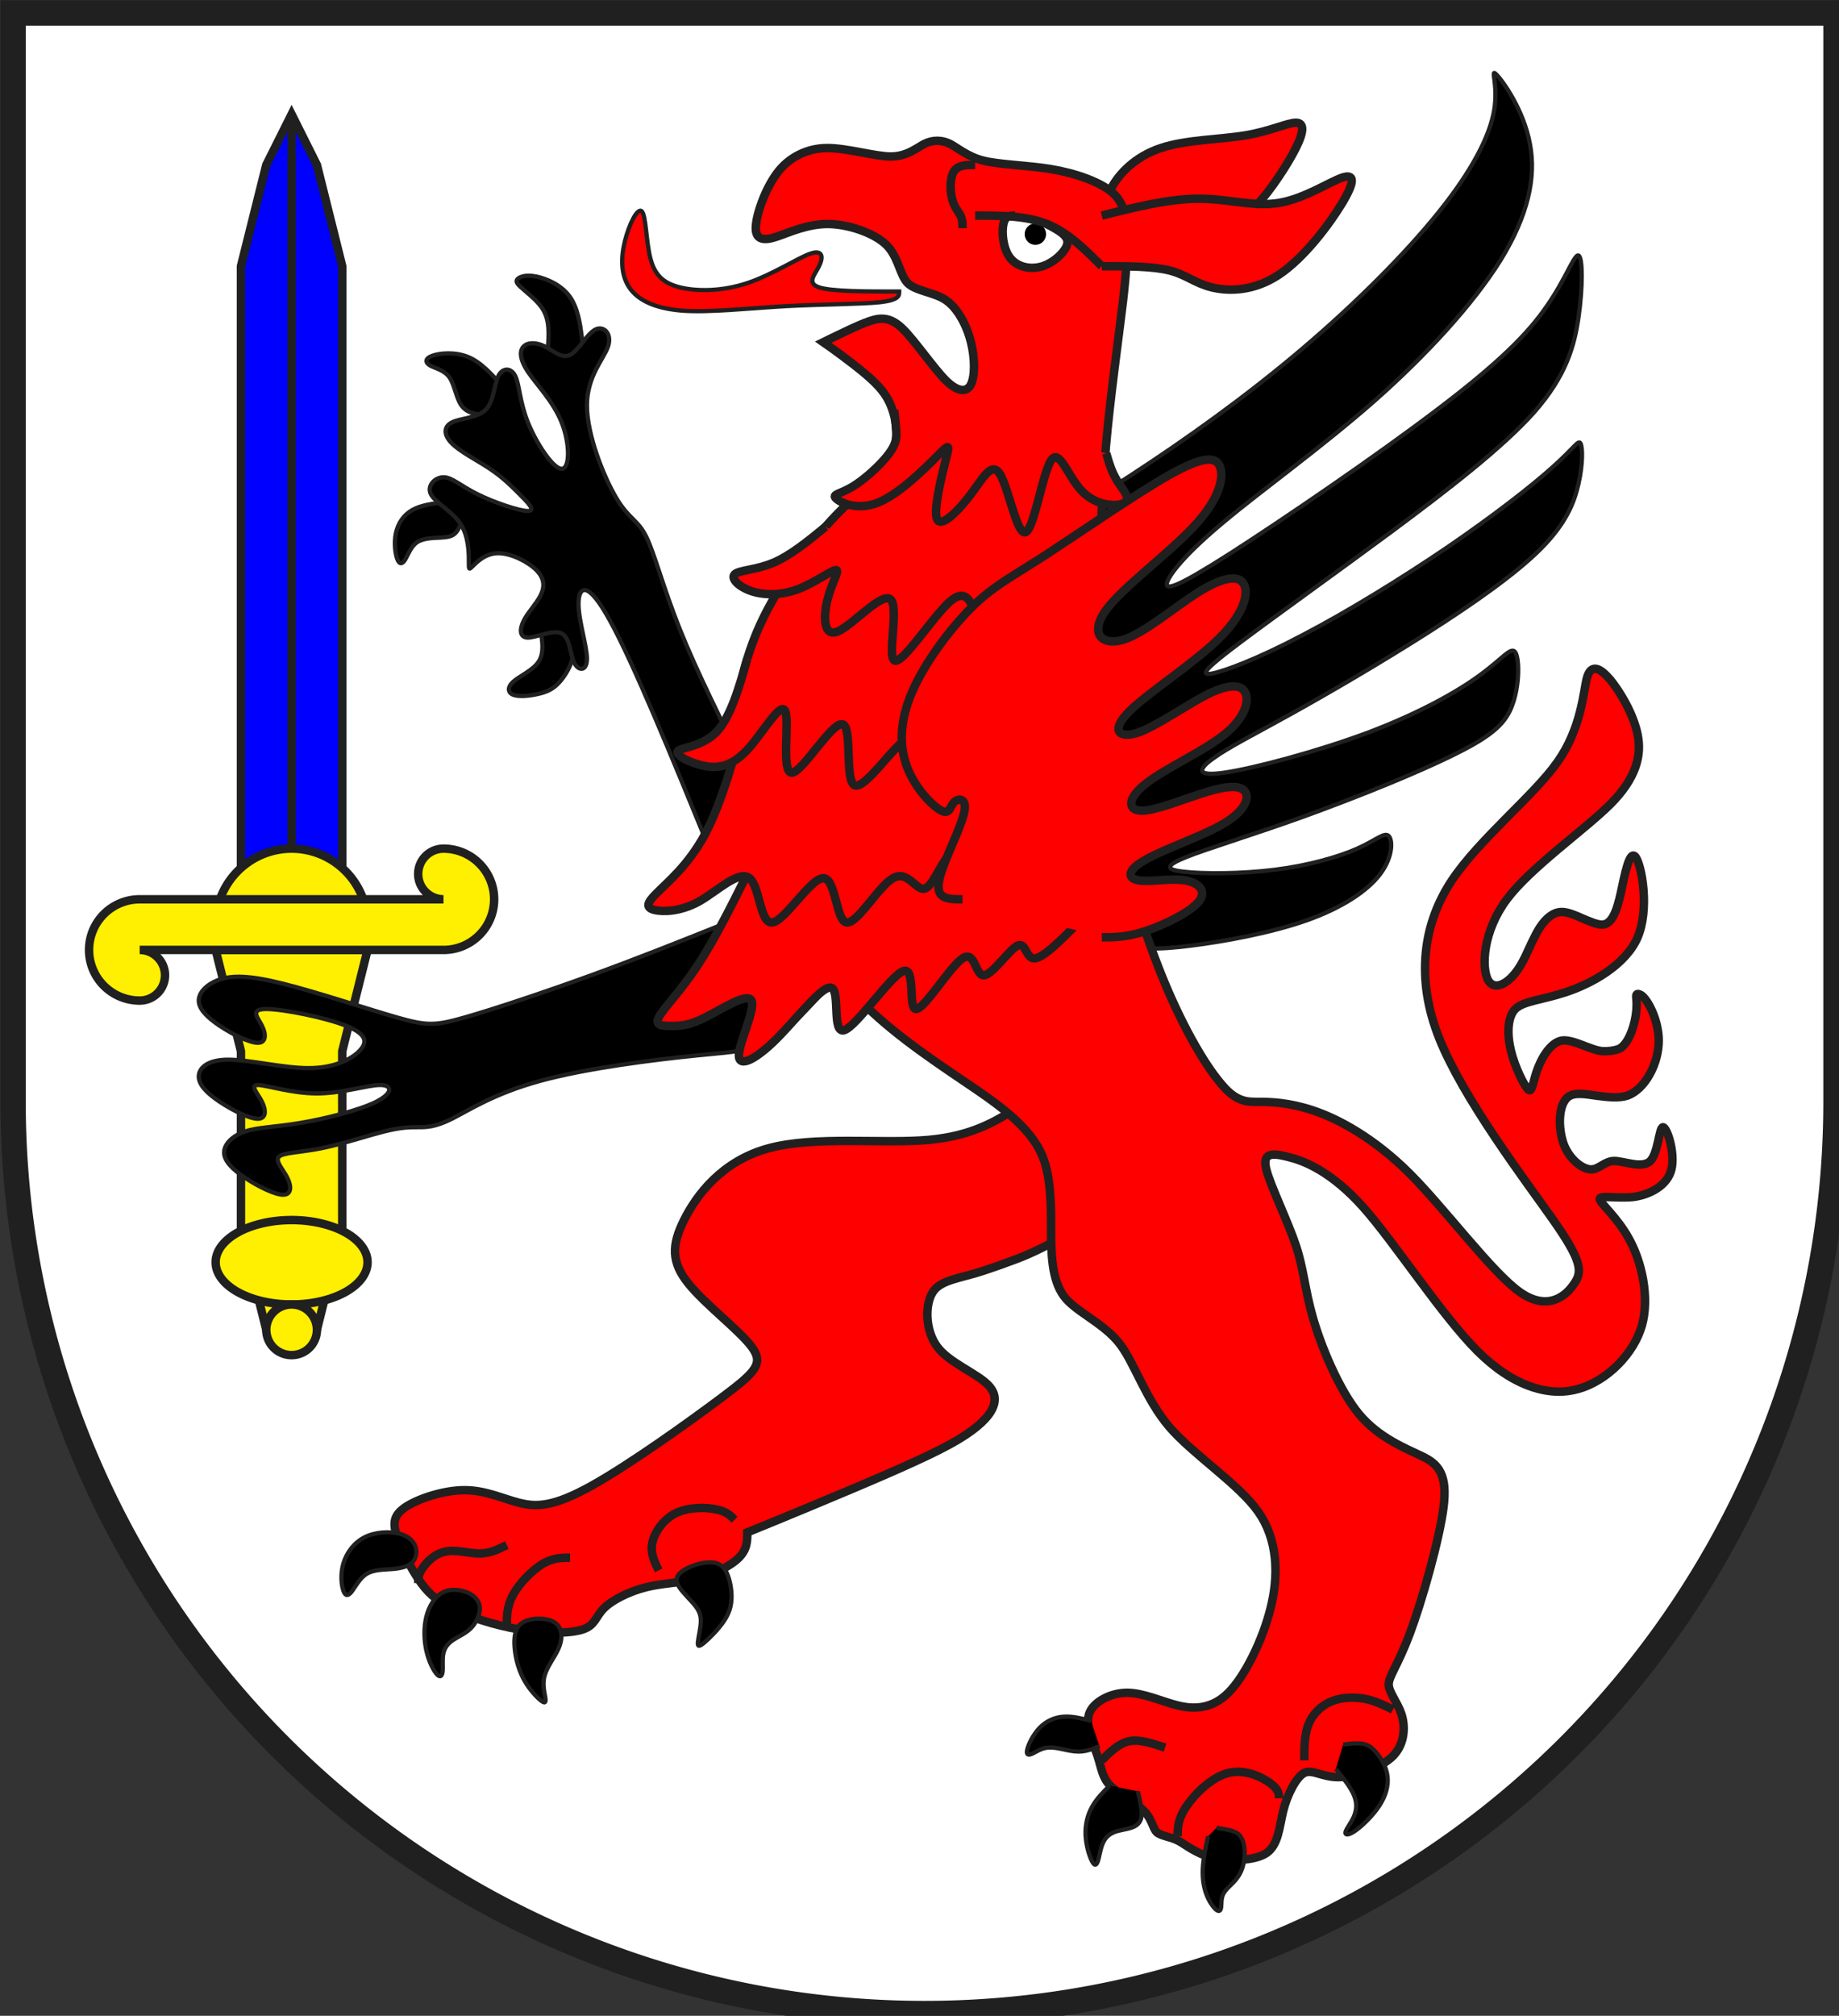 <?xml version="1.0" encoding="iso-8859-1"?>
<!DOCTYPE svg PUBLIC "-//W3C//DTD SVG 1.1//EN" "http://www.w3.org/Graphics/SVG/1.1/DTD/svg11.dtd">
<!-- Auto-generated by fig2svg tool
     Date: Sat Nov  4 09:15:50 2006 -->
<svg xmlns="http://www.w3.org/2000/svg"
     width="438" height="480" viewBox="21 15 438 480">
<rect x="21" y="15" width="438" height="480" fill="#333333" stroke="none"/>
<title>
Wappen Donath (CH-GR)
</title>
<defs>
<clipPath id="clippath">
<path d="M360,4140 A3240,3240 0.0 0 0 6840,4140 L6840,270 L360,270 L360,4140 Z" />
</clipPath>
<style type="text/css">
  <![CDATA[
  .Rand1 { stroke: #202020; stroke-width:15; }
  .Rand2 { stroke: #202020; stroke-width:30; }
  .Rand6 { stroke: #202020; stroke-width:90; }
  .Schwarz { fill: #000000; }
  .Blau { fill: #0000ff; }
  .Rot { fill: #ff0000; }
  .Gold { fill: #ffef00; }
  .Silber { fill: #ffffff; }
  ]]>
</style>
</defs>
<g stroke="none" stroke-miterlimit="10" stroke-width="10"
   stroke-linecap="butt" stroke-linejoin="miter"
   fill="none" fill-rule="evenodd" transform="scale(0.067)">
<g clip-path="url(#clippath)">
<path id="feld-1" class="Silber"
      d="M-225,-225 L-225,7425 L7425,7425 L7425,-225 L-225,-225 Z" />
<path id="schwert-1" class="Blau Rand2"
      d="M1530,3330 L1530,1170 L1440,810 L1350,630 L1260,810 L1170,1170
         L1170,3330" />
<path id="slinie-1" class="Rand2" d="M1350,3285 L1350,630" />
<path id="griff1-1" class="Gold Rand2"
      d="M1620,3510 A270,270 0.0 0 0 1080,3510 A270,270 0.0 0 0 1620,3510 Z" />
<path id="griff2-1" class="Gold Rand2"
      d="M1080,3600 L1170,3960 L1170,4590 L1260,4950 L1440,4950 L1530,4590
         L1530,3960 L1620,3600 L1080,3600 Z" />
<path id="griff3-1" class="Gold Rand2"
      d="M1620,4710 A270,150 0.0 0 0 1080,4710 A270,150 0.0 0 0 1620,4710 Z" />
<path id="griff3-2" class="Gold Rand2"
      d="M1440,4950 A90,90 0.0 0 0 1260,4950 A90,90 0.0 0 0 1440,4950 Z" />
<path id="griff4-1" class="Gold Rand2"
      d="M1890,3240 A90,90 0.0 0 0 1890,3420 L810,3420 A180,180 0.0 0 0 810,3780
         A90,90 0.0 0 0 810,3600 L1890,3600 A180,180 0.0 0 0 1890,3240 Z" />
<path id="kralle1-1" class="Schwarz Rand1"
      d="M1896,2008 C1853.33,2013.33 1810.67,2018.67 1779.33,2036.33
         C1748,2054 1728,2084 1720.67,2119
         C1713.33,2154 1718.67,2194 1726.33,2212.67
         C1734,2231.33 1744,2228.67 1754,2212.33
         C1764,2196 1774,2166 1796.33,2151
         C1818.67,2136 1853.33,2136 1878.33,2134.67
         C1903.33,2133.33 1918.67,2130.67 1930,2120.67
         C1941.33,2110.67 1948.67,2093.33 1956,2076" />
<path id="kralle1-2" class="Schwarz Rand1"
      d="M2234,2458 C2241.33,2500.67 2248.67,2543.33 2228.67,2574.67
         C2208.67,2606 2161.33,2626 2138.67,2646
         C2116,2666 2118,2686 2139,2693.67
         C2160,2701.33 2200,2696.67 2230,2689.33
         C2260,2682 2280,2672 2300,2650.67
         C2320,2629.33 2340,2596.67 2347.67,2566.67
         C2355.33,2536.67 2350.67,2509.33 2346,2482" />
<path id="kralle1-3" class="Schwarz Rand1"
      d="M2391,1495 C2388.67,1476 2386.33,1457 2381.17,1418
         C2376,1378 2368,1318 2338,1277 C2308,1236 2256,1214 2220,1206.67
         C2184,1199.33 2164,1206.67 2155,1214
         C2146,1221.33 2148,1228.67 2164,1243.67
         C2180,1258.67 2210,1281.33 2230,1305
         C2250,1328.67 2260,1353.33 2262.67,1388.33
         C2265.33,1423.33 2260.67,1468.67 2256,1514" />
<path id="kralle1-4" class="Schwarz Rand1"
      d="M2102,1600 C2063.33,1556 2024.67,1512 1977.67,1492.67
         C1930.67,1473.33 1875.33,1478.67 1849,1488.67
         C1822.67,1498.67 1825.33,1513.33 1843,1523.33
         C1860.67,1533.33 1893.33,1538.67 1912,1566.33
         C1930.67,1594 1935.33,1644 1957.83,1670.17
         C1980.33,1696.33 2020.67,1698.67 2061,1701" />
<path id="greif1-1" class="Schwarz Rand1"
      d="M2835,3240 C2700,2910 2565,2580 2482,2430
         C2400,2280 2370,2310 2370,2370 C2370,2430 2400,2520 2400,2565
         C2400,2610 2370,2610 2355,2580 C2340,2550 2340,2490 2310,2475
         C2280,2460 2220,2490 2190,2490 C2160,2490 2160,2460 2175,2430
         C2190,2400 2220,2370 2235,2340 C2250,2310 2250,2280 2220,2250
         C2190,2220 2130,2190 2085,2190 C2040,2190 2010,2220 1995,2235
         C1980,2250 1980,2250 1980,2220 C1980,2190 1980,2130 1950,2085
         C1920,2040 1860,2010 1845,1980 C1830,1950 1860,1920 1890,1920
         C1920,1920 1950,1950 2010,1980 C2070,2010 2160,2040 2190,2040
         C2220,2040 2190,2010 2160,1980 C2130,1950 2100,1920 2055,1890
         C2010,1860 1950,1830 1920,1800 C1890,1770 1890,1740 1920,1725
         C1950,1710 2010,1710 2040,1680 C2070,1650 2070,1590 2085,1560
         C2100,1530 2130,1530 2145,1560 C2160,1590 2160,1650 2190,1725
         C2220,1800 2280,1890 2310,1890 C2340,1890 2340,1800 2310,1725
         C2280,1650 2220,1590 2190,1545 C2160,1500 2160,1470 2175,1455
         C2190,1440 2220,1440 2250,1455 C2280,1470 2310,1500 2340,1485
         C2370,1470 2400,1410 2430,1395 C2460,1380 2490,1410 2475,1455
         C2460,1500 2400,1560 2400,1665 C2400,1770 2460,1920 2505,1995
         C2550,2070 2580,2070 2610,2130 C2640,2190 2670,2310 2730,2460
         C2790,2610 2880,2790 2970,2970" />
<path id="greif1-2" class="Schwarz Rand1"
      d="M2880,3510 C2730,3570 2580,3630 2415,3690
         C2250,3750 2070,3810 1965,3840 C1860,3870 1830,3870 1725,3840
         C1620,3810 1440,3750 1320,3720 C1200,3690 1140,3690 1095,3705
         C1050,3720 1020,3750 1020,3780 C1020,3810 1050,3840 1095,3870
         C1140,3900 1200,3930 1230,3930 C1260,3930 1260,3900 1245,3870
         C1230,3840 1200,3810 1260,3810 C1320,3810 1470,3840 1545,3870
         C1620,3900 1620,3930 1590,3960 C1560,3990 1500,4020 1410,4020
         C1320,4020 1200,3990 1125,3990 C1050,3990 1020,4020 1020,4050
         C1020,4080 1050,4110 1095,4140 C1140,4170 1200,4200 1230,4200
         C1260,4200 1260,4170 1245,4140 C1230,4110 1200,4080 1230,4080
         C1260,4080 1350,4110 1440,4110 C1530,4110 1620,4080 1665,4080
         C1710,4080 1710,4110 1650,4140 C1590,4170 1470,4200 1380,4215
         C1290,4230 1230,4230 1185,4245 C1140,4260 1110,4290 1110,4320
         C1110,4350 1140,4380 1185,4410 C1230,4440 1290,4470 1320,4470
         C1350,4470 1350,4440 1335,4410 C1320,4380 1290,4350 1305,4335
         C1320,4320 1380,4320 1455,4305 C1530,4290 1620,4260 1680,4245
         C1740,4230 1770,4230 1800,4230 C1830,4230 1860,4230 1920,4200
         C1980,4170 2070,4110 2235,4065 C2400,4020 2640,3990 2790,3975
         C2940,3960 3000,3960 3075,3908 C3150,3855 3240,3750 3330,3645" />
<path id="greif2-1" class="Rot Rand2"
      d="M4230,1080 C4230,1020 4230,960 4260,900 C4290,840 4350,780 4440,750
         C4530,720 4650,720 4740,705 C4830,690 4890,660 4920,660
         C4950,660 4950,690 4920,750 C4890,810 4830,900 4785.33,948
         C4740.67,996 4711.33,1002 4682,1008" />
<path id="greif2-2" class="Rot Rand2"
      d="M3960,4140 C3870,4200 3780,4260 3615,4275
         C3450,4290 3210,4260 3045,4305 C2880,4350 2790,4470 2745,4560
         C2700,4650 2700,4710 2760,4785 C2820,4860 2940,4950 2985,5010
         C3030,5070 3000,5100 2880,5190 C2760,5280 2550,5430 2415,5505
         C2280,5580 2220,5580 2160,5565 C2100,5550 2040,5520 1965,5520
         C1890,5520 1800,5550 1755,5580 C1710,5610 1710,5640 1725,5685
         C1740,5730 1770,5790 1800,5835 C1830,5880 1860,5910 1920,5940
         C1980,5970 2070,6000 2160,6015 C2250,6030 2340,6030 2385,6015
         C2430,6000 2430,5970 2460,5940 C2490,5910 2550,5880 2610,5865
         C2670,5850 2730,5850 2790,5835 C2850,5820 2910,5790 2940,5760
         C2970,5730 2970,5700 2970,5670
         C2970,5670 3136.33,5602.72 3336.39,5518.28
         C3536.44,5433.83 3651.25,5381.25 3720,5340
         C3788.75,5298.75 3828.42,5260.60 3842.98,5226.24
         C3857.53,5191.88 3845.62,5165.62 3825,5145
         C3804.38,5124.38 3770.95,5105.30 3735,5082.92
         C3699.05,5060.54 3665.62,5038 3645,5010
         C3624.38,4982 3612.47,4945.11 3610.39,4907.08
         C3608.32,4869.05 3616.25,4835.62 3630,4815
         C3643.75,4794.38 3666.03,4782.47 3698.32,4772.08
         C3730.60,4761.68 3768.75,4753.75 3810,4740
         C3851.25,4726.25 3887.94,4713.31 3931.74,4696.74
         C3975.54,4680.17 4058,4642 4140,4590
         C4222,4538 4249.28,4506.27 4262.34,4484.53 C4275.41,4462.79 4275,4455 4275,4455" />
<path id="flgel1-1" class="Schwarz Rand1"
      d="M3780,2250 C3960,2145 4140,2040 4335,1912
         C4530,1785 4740,1635 4935,1470 C5130,1305 5310,1125 5430,975
         C5550,825 5610,705 5625,615 C5640,525 5610,465 5632,488
         C5655,510 5730,615 5752,735 C5775,855 5745,990 5648,1148
         C5550,1305 5385,1485 5198,1650 C5010,1815 4800,1965 4665,2078
         C4530,2190 4470,2265 4462,2295 C4455,2325 4500,2310 4688,2190
         C4875,2070 5205,1845 5422,1680 C5640,1515 5745,1410 5812,1312
         C5880,1215 5910,1125 5925,1132 C5940,1140 5940,1245 5925,1350
         C5910,1455 5880,1560 5768,1688 C5655,1815 5460,1965 5258,2115
         C5055,2265 4845,2415 4725,2505 C4605,2595 4575,2625 4620,2618
         C4665,2610 4785,2565 4942,2482 C5100,2400 5295,2280 5460,2168
         C5625,2055 5760,1950 5835,1882 C5910,1815 5925,1785 5932,1800
         C5940,1815 5940,1875 5925,1942 C5910,2010 5880,2085 5790,2175
         C5700,2265 5550,2370 5385,2475 C5220,2580 5040,2685 4905,2760
         C4770,2835 4680,2880 4628,2918 C4575,2955 4560,2985 4665,2970
         C4770,2955 4995,2895 5175,2828 C5355,2760 5490,2685 5572,2625
         C5655,2565 5685,2520 5700,2542 C5715,2565 5715,2655 5692,2722
         C5670,2790 5625,2835 5490,2902 C5355,2970 5130,3060 4942,3128
         C4755,3195 4605,3240 4530,3270 C4455,3300 4455,3315 4522,3322
         C4590,3330 4725,3330 4845,3315 C4965,3300 5070,3270 5138,3240
         C5205,3210 5235,3180 5250,3195 C5265,3210 5265,3270 5220,3330
         C5175,3390 5085,3450 4958,3495 C4830,3540 4665,3570 4545,3585
         C4425,3600 4350,3600 4275,3570 C4200,3540 4125,3480 4050,3420" />
<path id="greif3-1" class="Rot Rand2"
      d="M3240,1440 C3240,1440 3289.90,1474.38 3349.92,1521.03
         C3409.93,1567.68 3444.38,1600.62 3465,1635
         C3485.62,1669.38 3497.53,1710.73 3499.61,1752.92
         C3501.68,1795.11 3493.75,1832 3480,1860
         C3466.25,1888 3443.97,1910.54 3411.68,1939.16
         C3379.40,1967.77 3341.25,1998.75 3300,2040
         C3258.75,2081.25 3206.25,2140.92 3152.08,2215.39
         C3097.91,2289.86 3049.38,2369.38 3015,2445
         C2980.62,2520.62 2953.61,2607.31 2937.47,2700
         C2921.33,2792.69 2918.12,2879.38 2925,2955
         C2931.88,3030.62 2950.19,3110.14 2980.39,3192.92
         C3010.60,3275.71 3048.75,3351.25 3090,3420
         C3131.25,3488.75 3183.75,3564.29 3246.24,3640.84
         C3308.72,3717.39 3373.12,3785 3435,3840
         C3496.88,3895 3568.45,3948.26 3640.84,3998.76
         C3713.23,4049.27 3776.88,4090.62 3825,4125
         C3873.12,4159.38 3915.24,4193.56 3949.61,4230
         C3983.97,4266.44 4006.25,4300.62 4020,4335
         C4033.75,4369.38 4041.68,4410.73 4045.84,4457.08
         C4050,4503.42 4050,4548.75 4050,4590
         C4050,4631.25 4050,4676.58 4056.24,4720.84
         C4062.47,4765.11 4074.38,4802 4095,4830
         C4115.62,4858 4149.05,4880.54 4187.08,4907.08
         C4225.11,4933.61 4262,4960.62 4290,4995
         C4318,5029.38 4340.54,5077.91 4369.16,5134.16
         C4397.77,5190.41 4428.75,5246.88 4470,5295
         C4511.25,5343.12 4570.92,5392.42 4632.92,5445
         C4694.92,5497.58 4750.62,5546.88 4785,5595
         C4819.38,5643.12 4839.21,5699.59 4845.45,5762.08
         C4851.68,5824.57 4843.75,5885 4830,5940
         C4816.25,5995 4793.97,6055.43 4765.84,6111.68
         C4737.72,6167.93 4708,6212 4680,6240
         C4652,6268 4622.28,6283.37 4590,6289.61
         C4557.72,6295.84 4528,6291.88 4500,6285
         C4472,6278.12 4442.28,6266.98 4410,6257.08
         C4377.72,6247.17 4348,6240 4320,6240
         C4292,6240 4262.28,6247.17 4236.24,6261.24
         C4210.19,6275.30 4191.88,6294.38 4185,6315
         C4178.12,6335.62 4181.33,6361.88 4189.16,6390
         C4196.98,6418.12 4208.12,6444.38 4215,6465
         C4221.88,6485.62 4225.84,6504.70 4232.08,6522.92
         C4238.32,6541.14 4246.25,6556.25 4260,6570
         C4273.75,6583.75 4296.03,6598.86 4320,6615
         C4343.97,6631.14 4366.25,6646.25 4380,6660
         C4393.75,6673.75 4401.68,6688.86 4407.92,6702.92
         C4414.16,6716.98 4418.12,6728.12 4425,6735
         C4431.88,6741.88 4443.02,6745.84 4457.08,6750
         C4471.14,6754.16 4486.25,6758.12 4500,6765
         C4513.75,6771.88 4528.86,6783.02 4549.16,6795
         C4569.46,6806.98 4592,6818.12 4620,6825
         C4648,6831.88 4684.89,6835.84 4722.92,6833.76
         C4760.95,6831.68 4794.38,6823.75 4815,6810
         C4835.62,6796.25 4847.53,6773.97 4855.84,6745.84
         C4864.16,6717.72 4868.12,6688 4875,6660
         C4881.88,6632 4893.02,6602.28 4907.08,6576.24
         C4921.14,6550.19 4936.25,6531.88 4950,6525
         C4963.75,6518.12 4978.86,6521.33 4999.16,6527.08
         C5019.46,6532.83 5042,6540 5070,6540
         C5098,6540 5134.89,6532.83 5172.92,6518.76
         C5210.95,6504.70 5244.38,6485.62 5265,6465
         C5285.62,6444.38 5297.53,6418.12 5301.68,6390
         C5305.84,6361.88 5301.88,6335.62 5295,6315
         C5288.12,6294.38 5276.98,6275.30 5267.08,6257.08
         C5257.17,6238.86 5250,6223.75 5250,6210
         C5250,6196.25 5257.17,6181.14 5271.24,6152.53
         C5285.30,6123.91 5304.38,6085 5325,6030
         C5345.62,5975 5371.88,5893.04 5395.84,5805
         C5419.81,5716.96 5438.12,5635 5445,5580
         C5451.88,5525 5448.67,5486.09 5434.61,5457.47
         C5420.54,5428.86 5398,5413.75 5370,5400
         C5342,5386.25 5305.11,5371.14 5262.92,5346.68
         C5220.73,5322.23 5179.38,5291.25 5145,5250
         C5110.62,5208.75 5076.44,5149.08 5046.24,5082.92
         C5016.03,5016.77 4993.75,4953.12 4980,4905
         C4966.25,4856.88 4958.32,4814.76 4950,4772.08
         C4941.68,4729.40 4933.75,4691.25 4920,4650
         C4906.25,4608.75 4883.97,4556.25 4862.08,4504.16
         C4840.19,4452.07 4821.88,4408 4815,4380
         C4808.12,4352 4811.33,4336.63 4825.39,4330.39
         C4839.46,4324.16 4862,4328.12 4890,4335
         C4918,4341.88 4954.89,4353.02 5003.32,4381.63
         C5051.74,4410.24 5105,4453.12 5160,4515
         C5215,4576.88 5282.61,4669.97 5357.08,4770
         C5431.55,4870.03 5503.12,4963.12 5565,5025
         C5626.88,5086.88 5691.28,5129.76 5755.84,5152.13
         C5820.41,5174.51 5876.88,5173.75 5925,5160
         C5973.12,5146.25 6022.42,5116.79 6064.61,5074.61
         C6106.79,5032.42 6136.25,4983.12 6150,4935
         C6163.75,4886.88 6164.51,4830.41 6154.61,4773.12
         C6144.70,4715.83 6125.62,4665.31 6105,4628
         C6084.38,4589.69 6058.12,4557.11 6036.24,4531.85
         C6014.35,4506.60 6000,4491.88 6000,4485
         C6000,4478.12 6014.35,4477.74 6038.32,4478.54
         C6062.28,4479.33 6092,4480.94 6120,4478
         C6148,4474.06 6177.72,4464.90 6203.76,4447.72
         C6229.81,4430.54 6248.12,4408 6255,4380
         C6261.88,4352 6258.67,4315.11 6250.84,4283.32
         C6243.02,4251.52 6231.88,4230 6225,4230
         C6218.12,4230 6214.16,4251.52 6207.92,4279.16
         C6201.68,4306.79 6193.75,4336.25 6180,4350
         C6166.25,4363.75 6143.97,4364.51 6118.96,4360.84
         C6093.95,4357.17 6069.69,4350 6052,4350
         C6035.31,4350 6021.81,4357.17 6008.54,4365
         C5995.27,4372.83 5983.75,4380 5970,4380
         C5956.25,4380 5937.55,4372.83 5918.54,4356.68
         C5899.52,4340.54 5882.81,4318 5872,4290
         C5862.19,4262 5856.24,4225.11 5859.35,4190.20
         C5862.47,4155.29 5874.38,4127.81 5895,4118
         C5915.62,4107.19 5949.05,4112.00 5988.12,4118
         C6027.19,4123.00 6066.56,4127.81 6098,4118
         C6128.44,4107.19 6157.05,4079.71 6178.15,4041.68
         C6199.24,4003.65 6210,3960.31 6210,3922
         C6210,3884.69 6199.24,3844.93 6184.38,3812.89
         C6169.52,3780.86 6152.81,3760.94 6142,3758
         C6132.19,3754.06 6128.94,3757.79 6130.08,3769.09
         C6131.23,3780.40 6135,3818 6120,3870
         C6105,3922 6082.62,3946.81 6066.91,3952.32
         C6051.19,3957.82 6035.62,3960 6015,3960
         C5994.38,3960 5968.12,3949.24 5940,3938.54
         C5911.88,3927.84 5885.62,3919.06 5865,3922
         C5844.38,3925.94 5825.30,3942.27 5809.16,3965.20
         C5793.02,3988.12 5781.88,4014.38 5775,4035
         C5768.12,4055.62 5764.16,4074.70 5760,4086.68
         C5755.84,4098.67 5751.88,4101.88 5745,4095
         C5738.12,4088.12 5726.98,4069.81 5715,4043.76
         C5703.02,4017.72 5691.88,3988 5685,3960
         C5678.12,3932 5674.16,3902.28 5676.24,3874.16
         C5678.32,3846.03 5686.25,3823.75 5700,3810
         C5713.75,3796.25 5736.03,3788.32 5768.32,3780
         C5800.60,3771.68 5838.75,3763.75 5880,3750
         C5921.25,3736.25 5973.75,3713.97 6023.76,3679.61
         C6073.78,3645.24 6114.38,3603.12 6135,3555
         C6155.62,3506.88 6160.35,3443.23 6155.65,3385.39
         C6150.94,3327.55 6137.81,3283.75 6128,3270
         C6117.19,3256.25 6107.65,3269.84 6098.54,3298.51
         C6089.43,3327.19 6081.88,3366.56 6075,3398
         C6068.12,3428.44 6060.57,3457.05 6049.38,3478.15
         C6038.19,3499.24 6024.69,3510 6008,3510
         C5990.31,3510 5966.05,3499.24 5938.96,3488
         C5911.88,3475.76 5885.62,3465 5865,3465
         C5844.38,3465 5825.30,3475.76 5808.12,3493.74
         C5790.94,3511.71 5777.81,3534.38 5768,3555
         C5757.19,3575.62 5747.65,3598.29 5736.46,3621.46
         C5725.27,3644.63 5713.75,3665.31 5700,3682
         C5686.25,3699.69 5667.55,3716.78 5648.54,3723.57
         C5629.52,3730.35 5612.81,3725.62 5602,3705
         C5592.19,3684.38 5586.24,3643.78 5595.59,3589.61
         C5604.95,3535.43 5628.75,3475 5670,3420
         C5711.25,3365 5778.10,3304.57 5851.04,3243.12
         C5923.98,3181.67 5992.81,3127.19 6038,3082
         C6082.19,3037.81 6111.56,2994.09 6126.91,2950.62
         C6142.26,2907.15 6141.88,2869.38 6135,2835
         C6128.12,2800.62 6113.40,2762.85 6094.38,2726.66
         C6075.37,2690.46 6054.69,2660.62 6038,2640
         C6020.31,2619.38 6003.22,2603.89 5988.12,2601.01
         C5973.02,2598.14 5961.88,2608.44 5955,2632
         C5948.12,2656.56 5944.16,2699.14 5929.61,2755.39
         C5915.05,2811.64 5891.25,2874.06 5850,2932
         C5808.75,2990.94 5741.90,3056.94 5667.92,3131.66
         C5593.94,3206.37 5523.12,3280.31 5475,3352
         C5426.88,3424.69 5391.93,3509.39 5382.02,3609.35
         C5372.12,3709.32 5388.75,3811.88 5430,3915
         C5471.25,4018.12 5545.27,4142.20 5627.08,4264.61
         C5708.89,4387.01 5786.88,4491.25 5835,4560
         C5883.12,4628.75 5910.90,4675.60 5921.29,4710.45
         C5931.68,4745.30 5923.75,4764.38 5910,4785
         C5896.25,4805.62 5873.97,4831.88 5839.61,4843.37
         C5805.24,4854.86 5763.12,4849.38 5715,4815
         C5666.88,4780.62 5603.23,4710.57 5530.84,4626.68
         C5458.45,4542.80 5386.88,4456.88 5325,4395
         C5263.12,4333.12 5198.72,4283.07 5136.24,4244.55
         C5073.75,4206.03 5021.25,4183.75 4980,4170
         C4938.75,4156.25 4900.60,4148.32 4866.24,4144.16
         C4831.88,4140 4805.62,4140 4785,4140
         C4764.38,4140 4745.30,4140 4723.96,4131.68
         C4702.62,4123.37 4681.56,4108 4658,4080
         C4633.44,4052 4601.62,4007.93 4564.38,3943.37
         C4527.15,3878.80 4489.38,3802 4455,3720
         C4420.62,3638 4382.85,3532 4345.62,3417.92
         C4308.38,3303.34 4276.56,3194.38 4252,3105
         C4228.44,3015.62 4207.38,2928.18 4192.28,2843.32
         C4177.17,2758.45 4170,2686.88 4170,2625
         C4170,2563.12 4177.17,2498.72 4187.08,2431.04
         C4196.98,2363.36 4208.12,2300.94 4215,2242
         C4221.88,2184.06 4225.84,2118.06 4230,2041.26
         C4234.16,1964.47 4238.12,1886.56 4245,1808
         C4251.88,1728.44 4263.02,1632.60 4275,1536.24
         C4286.98,1439.88 4298.12,1355.94 4305,1298
         C4311.88,1239.06 4315.84,1194.58 4317.92,1157.89
         C4320,1121.21 4320,1096.56 4320,1072
         C4320,1048.44 4320,1020.20 4313.76,991.04
         C4307.53,961.88 4295.62,935.62 4275,915
         C4254.38,894.38 4220.95,875.30 4178.76,859.16
         C4136.58,843.02 4091.25,831.88 4050,825
         C4008.75,818.12 3963.42,814.16 3919.16,810
         C3874.89,805.84 3838,801.88 3810,795
         C3782,788.12 3759.46,776.98 3739.16,765
         C3718.86,753.02 3703.75,741.88 3690,735
         C3676.25,728.12 3661.14,724.16 3645,724.16
         C3628.86,724.16 3613.75,728.12 3600,735
         C3586.25,741.88 3571.14,753.02 3550.84,762.92
         C3530.54,772.83 3508,780 3480,780
         C3452,780 3415.11,772.83 3372.92,765
         C3330.73,757.17 3289.38,750 3255,750
         C3220.62,750 3186.44,757.17 3154.16,773.32
         C3121.88,789.46 3095.62,812 3075,840
         C3054.38,868 3035.30,904.89 3021.24,942.92
         C3007.17,980.95 3000,1014.38 3000,1035
         C3000,1055.62 3007.17,1067.53 3021.24,1071.68
         C3035.30,1075.84 3054.38,1071.88 3075,1065
         C3095.62,1058.12 3121.88,1046.98 3154.16,1037.08
         C3186.44,1027.17 3220.62,1020 3255,1020
         C3289.38,1020 3330.73,1027.17 3370.84,1041.24
         C3410.95,1055.30 3444.38,1074.38 3465,1095
         C3485.62,1115.62 3497.53,1141.88 3507.92,1167.92
         C3518.32,1193.97 3526.25,1216.25 3540,1230
         C3553.75,1243.75 3576.03,1251.68 3602.08,1260
         C3628.12,1268.32 3654.38,1276.25 3675,1290
         C3695.62,1303.75 3714.70,1326.03 3730.84,1354.16
         C3746.98,1382.28 3758.12,1412 3765,1440
         C3771.88,1468 3775.84,1497.72 3775.84,1525.84
         C3775.84,1553.97 3771.88,1576.25 3765,1590
         C3758.12,1603.75 3746.98,1611.68 3730.84,1609.61
         C3714.70,1607.53 3695.62,1595.62 3675,1575
         C3654.38,1554.38 3628.12,1520.95 3600,1485
         C3571.88,1449.05 3545.62,1415.62 3525,1395
         C3504.38,1374.38 3485.30,1362.47 3465,1358.32
         C3444.70,1354.16 3425.62,1358.12 3405,1365
         C3384.38,1371.88 3358.09,1383.36 3315.86,1403.36
         C3273.64,1423.37 3240,1440 3240,1440 Z" />
<path id="greif4-1" class="Rot Rand2"
      d="M4230,990 C4350,960 4470,930 4575,930 C4680,930 4770,960 4860,945
         C4950,930 5040,870 5085,855 C5130,840 5130,870 5085,945
         C5040,1020 4950,1140 4860,1200 C4770,1260 4680,1260 4620,1245
         C4560,1230 4530,1200 4470,1185 C4410,1170 4320,1170 4230,1170" />
<path id="zunge-1" class="Rot Rand1"
      d="M3510,1260 C3510,1275 3510,1290 3442,1298
         C3375,1305 3240,1305 3105,1312 C2970,1320 2835,1335 2738,1328
         C2640,1320 2580,1290 2550,1245 C2520,1200 2520,1140 2535,1080
         C2550,1020 2580,960 2595,975 C2610,990 2610,1080 2625,1140
         C2640,1200 2670,1230 2730,1245 C2790,1260 2880,1260 2970,1230
         C3060,1200 3150,1140 3195,1125 C3240,1110 3240,1140 3225,1170
         C3210,1200 3180,1230 3225,1245 C3270,1260 3390,1260 3510,1260 Z" />
<path id="auge-1" class="Silber Rand2"
      d="M3922,990 C3904.67,990 3887.33,990 3880.67,1018.67
         C3874,1047.33 3878,1104.67 3902.67,1138.33
         C3927.33,1172 3972.67,1182 4011.83,1172.17
         C4051,1162.33 4084,1132.67 4098.67,1110.33
         C4113.33,1088 4109.67,1073 4095.83,1059.17 C4082,1045.33 4058,1032.67 4034,1020" />
<path id="augei-1" class="Schwarz"
      d="M4032,1056 A38,38 0.0 0 0 3956,1056 A38,38 0.0 0 0 4032,1056 Z" />
<path id="glinie-1" class="Rand2"
      d="M2115,6005 C2115,5968.33 2115,5931.67 2138,5890.83
         C2160,5850 2205,5805 2242,5782 C2280,5760 2310,5760 2340,5760" />
<path id="glinie-2" class="Rand2"
      d="M4230,6480 C4260,6450 4290,6420 4328,6412 C4365,6405 4410,6420 4455,6435" />
<path id="glinie-3" class="Rand2"
      d="M3780,810 C3750,810 3720,810 3705,832 C3690,855 3690,900 3698,930
         C3705,960 3720,975 3728,990 C3735,1005 3735,1020 3735,1035" />
<path id="glinie-4" class="Rand2"
      d="M3780,990 C3870,990 3960,990 4035,1020 C4110,1050 4170,1110 4230,1170" />
<path id="glinie-5" class="Rand2"
      d="M4500,6750 C4500,6720 4500,6690 4530,6645
         C4560,6600 4620,6540 4680,6525 C4740,6510 4800,6540 4830,6562
         C4860,6585 4860,6600 4860,6615" />
<path id="glinie-6" class="Rand2"
      d="M4950,6480 C4950,6435 4950,6390 4965,6352
         C4980,6315 5010,6285 5048,6270 C5085,6255 5130,6255 5168,6262
         C5205,6270 5235,6285 5265,6300" />
<path id="glinie-7" class="Rand2"
      d="M2655,5805 C2640,5775 2625,5745 2632,5708
         C2640,5670 2670,5625 2715,5602 C2760,5580 2820,5580 2858,5588
         C2895,5595 2910,5610 2925,5625" />
<path id="glinie-8" class="Rand2"
      d="M1800,5850 C1800,5835 1800,5820 1815,5798
         C1830,5775 1860,5745 1898,5738 C1935,5730 1980,5745 2018,5745
         C2055,5745 2085,5730 2115,5715" />
<path id="kralle2-1" class="Schwarz Rand1"
      d="M4192,6340 C4158.67,6331.33 4125.33,6322.67 4093.67,6325
         C4062,6327.33 4032,6340.67 4008.67,6365
         C3985.33,6389.33 3968.67,6424.67 3964.67,6443
         C3960.67,6461.33 3969.33,6462.67 3982.67,6456.67
         C3996,6450.67 4014,6437.33 4038,6435
         C4062,6432.67 4092,6441.33 4115.33,6445.67
         C4138.67,6450 4155.33,6450 4172,6446.67 C4188.67,6443.33 4205.33,6436.67 4222,6430" />
<path id="kralle2-2" class="Schwarz Rand1"
      d="M4258,6570 C4234.67,6593.33 4211.33,6616.67 4195.33,6645.67
         C4179.33,6674.67 4170.67,6709.33 4172.33,6746
         C4174,6782.67 4186,6821.33 4195.33,6839
         C4204.67,6856.67 4211.33,6853.33 4216.33,6838.33
         C4221.33,6823.33 4224.67,6796.67 4233,6776.67
         C4241.33,6756.67 4254.67,6743.33 4273.67,6735.67
         C4292.67,6728 4317.33,6726 4336.33,6719.33
         C4355.33,6712.67 4368.67,6701.33 4371.33,6679
         C4374,6656.67 4366,6623.33 4358,6590" />
<path id="kralle2-3" class="Schwarz Rand1"
      d="M4608,6750 C4599.33,6790 4590.67,6830 4589,6865.67
         C4587.33,6901.33 4592.67,6932.67 4602.67,6958.33
         C4612.67,6984 4627.33,7004 4637.33,7011.67
         C4647.33,7019.33 4652.67,7014.67 4654.33,7003
         C4656,6991.33 4654,6972.67 4661.33,6956.67
         C4668.67,6940.67 4685.33,6927.33 4698.67,6913.33
         C4712,6899.33 4722,6884.67 4728.67,6865.67
         C4735.33,6846.67 4738.67,6823.33 4738,6803.33
         C4737.33,6783.33 4732.67,6766.67 4726,6755
         C4719.33,6743.33 4710.67,6736.67 4695.67,6731.67
         C4680.67,6726.67 4659.33,6723.33 4638,6720" />
<path id="kralle2-4" class="Schwarz Rand1"
      d="M5062,6510 C5088.67,6543.33 5115.33,6576.67 5127,6605.67
         C5138.67,6634.67 5135.33,6659.33 5125.33,6681.67
         C5115.33,6704 5098.67,6724 5096.33,6735
         C5094,6746 5106,6748 5131,6730.67
         C5156,6713.33 5194,6676.67 5217.33,6640.67
         C5240.67,6604.67 5249.33,6569.33 5246,6538.33
         C5242.67,6507.33 5227.33,6480.67 5212.33,6460.67
         C5197.33,6440.67 5182.67,6427.33 5162,6422.33
         C5141.33,6417.33 5114.67,6420.67 5088,6424" />
<path id="kralle2-5" class="Schwarz Rand1"
      d="M1732,5674.33 C1698,5666 1648,5668 1609.67,5687.33
         C1571.33,5706.67 1544.67,5743.33 1533.67,5781.67
         C1522.67,5820 1527.33,5860 1534.67,5879
         C1542,5898 1552,5896 1564.67,5879.33
         C1577.33,5862.67 1592.67,5831.33 1618.67,5816.33
         C1644.67,5801.33 1681.33,5802.67 1711.33,5800
         C1741.33,5797.33 1764.67,5790.67 1778.67,5776.67
         C1792.67,5762.67 1797.33,5741.33 1790.67,5721.33
         C1784,5701.33 1766,5682.67 1732,5674.33 Z" />
<path id="kralle2-6" class="Schwarz Rand1"
      d="M1882,5886.33 C1858,5901.33 1838,5932.67 1828.67,5971
         C1819.33,6009.33 1820.67,6054.67 1829.67,6093
         C1838.67,6131.33 1855.33,6162.67 1867,6175
         C1878.67,6187.33 1885.33,6180.67 1887,6164
         C1888.67,6147.33 1885.33,6120.67 1889.67,6100
         C1894,6079.33 1906,6064.67 1924.33,6052.33
         C1942.67,6040 1967.33,6030 1985.67,6012.33
         C2004,5994.67 2016,5969.33 2018.67,5949.33
         C2021.33,5929.33 2014.67,5914.67 2003.67,5903
         C1992.67,5891.33 1977.33,5882.67 1955.67,5877.67
         C1934,5872.67 1906,5871.33 1882,5886.33 Z" />
<path id="kralle2-7" class="Schwarz Rand1"
      d="M2159.67,6000 C2140.67,6020.67 2139.33,6057.33 2144.33,6094
         C2149.33,6130.67 2160.67,6167.33 2179,6199
         C2197.33,6230.67 2222.67,6257.33 2237,6268.33
         C2251.33,6279.33 2254.67,6274.67 2252,6257.33
         C2249.33,6240 2240.67,6210 2249.67,6178.33
         C2258.67,6146.67 2285.33,6113.33 2298.67,6083.33
         C2312,6053.33 2312,6026.67 2302,6008.33
         C2292,5990 2272,5980 2243.67,5977.33 C2215.33,5974.67 2178.67,5979.33 2159.67,6000 Z" />
<path id="kralle2-8" class="Schwarz Rand1"
      d="M2719.67,5846.67 C2725.33,5870 2758.67,5900 2778.67,5923.33
         C2798.67,5946.67 2805.33,5963.33 2804.67,5987.33
         C2804,6011.33 2796,6042.67 2794.33,6059.33
         C2792.67,6076 2797.33,6078 2815.67,6063
         C2834,6048 2866,6016 2886,5986.67
         C2906,5957.33 2914,5930.67 2914,5898.33
         C2914,5866 2906,5828 2892.67,5805.67
         C2879.33,5783.33 2860.67,5776.67 2837.33,5776.67
         C2814,5776.67 2786,5783.33 2761,5795 C2736,5806.67 2714,5823.33 2719.67,5846.67 Z" />
<path id="greif5-1" class="Rot Rand2"
      d="M2970,3330 C2910,3450 2850,3570 2790,3660
         C2730,3750 2670,3810 2655,3840 C2640,3870 2670,3870 2700,3870
         C2730,3870 2760,3870 2820,3840 C2880,3810 2970,3750 2985,3780
         C3000,3810 2940,3930 2940,3975 C2940,4020 3000,3990 3075,3915
         C3150,3840 3240,3720 3270,3735 C3300,3750 3270,3900 3315,3885
         C3360,3870 3480,3690 3525,3675 C3570,3660 3540,3810 3570,3810
         C3600,3810 3690,3660 3735,3630 C3780,3600 3780,3690 3810,3690
         C3840,3690 3900,3600 3930,3585 C3960,3570 3960,3630 3990,3630
         C4020,3630 4080,3570 4140,3510" />
<path id="greif5-2" class="Rot Rand2"
      d="M3492,1681 C3494.67,1704.33 3497.33,1727.67 3499.17,1751.17
         C3501,1774.67 3502,1798.33 3473.67,1836
         C3445.33,1874.67 3387.67,1927.33 3343.83,1953.67
         C3300,1980 3270,1980 3285,1995 C3300,2010 3360,2040 3435,2010
         C3510,1980 3600,1890 3645,1845 C3690,1800 3690,1800 3675,1860
         C3660,1920 3630,2040 3645,2070 C3660,2100 3720,2040 3765,1980
         C3810,1920 3840,1860 3870,1912 C3900,1965 3930,2130 3960,2115
         C3990,2100 4020,1905 4050,1860 C4080,1815 4110,1920 4162,1972
         C4215,2025 4290,2025 4312,2010 C4335,1995 4305,1965 4285.17,1933.33
         C4265.33,1901.67 4255.67,1868.33 4246,1835" />
<path id="greif5-3" class="Rot Rand2"
      d="M3248,2096 C3185.33,2147.33 3122.67,2198.67 3061.33,2224.33
         C3000,2250 2940,2250 2925,2265 C2910,2280 2940,2310 2985,2325
         C3030,2340 3090,2340 3150,2318 C3210,2295 3270,2250 3285,2250
         C3300,2250 3270,2295 3255,2355 C3240,2415 3240,2490 3292,2468
         C3345,2445 3450,2325 3480,2355 C3510,2385 3465,2565 3495,2572
         C3525,2580 3630,2415 3690,2362 C3750,2310 3765,2370 3780,2400
         C3795,2430 3810,2430 3825,2430" />
<path id="greif6-1" class="Rot Rand2"
      d="M2970,2745 C2925,2910 2880,3075 2820,3188
         C2760,3300 2685,3360 2648,3398 C2610,3435 2610,3450 2640,3458
         C2670,3465 2730,3465 2798,3428 C2865,3390 2940,3315 2978,3345
         C3015,3375 3015,3510 3060,3502 C3105,3495 3195,3345 3240,3345
         C3285,3345 3285,3495 3322,3502 C3360,3510 3435,3375 3488,3345
         C3540,3315 3570,3390 3600,3382 C3630,3375 3660,3285 3690,3262
         C3720,3240 3750,3285 3780,3278 C3810,3270 3840,3210 3870,3195
         C3900,3180 3930,3210 3960,3210 C3990,3210 4020,3180 4050,3150" />
<path id="greif7-1" class="Rot Rand2"
      d="M2970,2565 C2940,2670 2910,2775 2858,2828
         C2805,2880 2730,2880 2722,2895 C2715,2910 2775,2940 2828,2948
         C2880,2955 2925,2940 2978,2880 C3030,2820 3090,2715 3105,2752
         C3120,2790 3090,2970 3128,2970 C3165,2970 3270,2790 3308,2798
         C3345,2805 3315,3000 3352,3015 C3390,3030 3495,2865 3540,2850
         C3585,2835 3570,2970 3600,2978 C3630,2985 3705,2865 3750,2842
         C3795,2820 3810,2895 3848,2902 C3885,2910 3945,2850 4005,2790" />
<path id="flgel2-1" class="Rot Rand2"
      d="M4230,3555 C4275,3555 4320,3555 4388,3532
         C4455,3510 4545,3465 4575,3428 C4605,3390 4575,3360 4522,3352
         C4470,3345 4395,3360 4358,3352 C4320,3345 4320,3315 4388,3278
         C4455,3240 4590,3195 4665,3150 C4740,3105 4755,3060 4740,3038
         C4725,3015 4680,3015 4605,3038 C4530,3060 4425,3105 4372,3105
         C4320,3105 4320,3060 4388,3008 C4455,2955 4590,2895 4665,2835
         C4740,2775 4755,2715 4740,2685 C4725,2655 4680,2655 4605,2692
         C4530,2730 4425,2805 4358,2828 C4290,2850 4260,2820 4328,2752
         C4395,2685 4560,2580 4650,2490 C4740,2400 4755,2325 4732,2295
         C4710,2265 4650,2280 4568,2332 C4485,2385 4380,2475 4305,2498
         C4230,2520 4185,2475 4245,2392 C4305,2310 4470,2190 4560,2092
         C4650,1995 4665,1920 4650,1882 C4635,1845 4590,1845 4470,1912
         C4350,1980 4155,2115 4028,2198 C3900,2280 3840,2310 3765,2385
         C3690,2460 3600,2580 3555,2685 C3510,2790 3510,2880 3540,2955
         C3570,3030 3630,3090 3660,3105 C3690,3120 3690,3090 3705,3075
         C3720,3060 3750,3060 3742,3105 C3735,3150 3690,3240 3668,3300
         C3645,3360 3645,3390 3660,3405 C3675,3420 3705,3420 3735,3420" />
</g>
<path id="clip-boundary" class="Rand6"
      d="M360,4140 A3240,3240 0.0 0 0 6840,4140 L6840,270 L360,270 L360,4140 Z" />
</g>
</svg>
